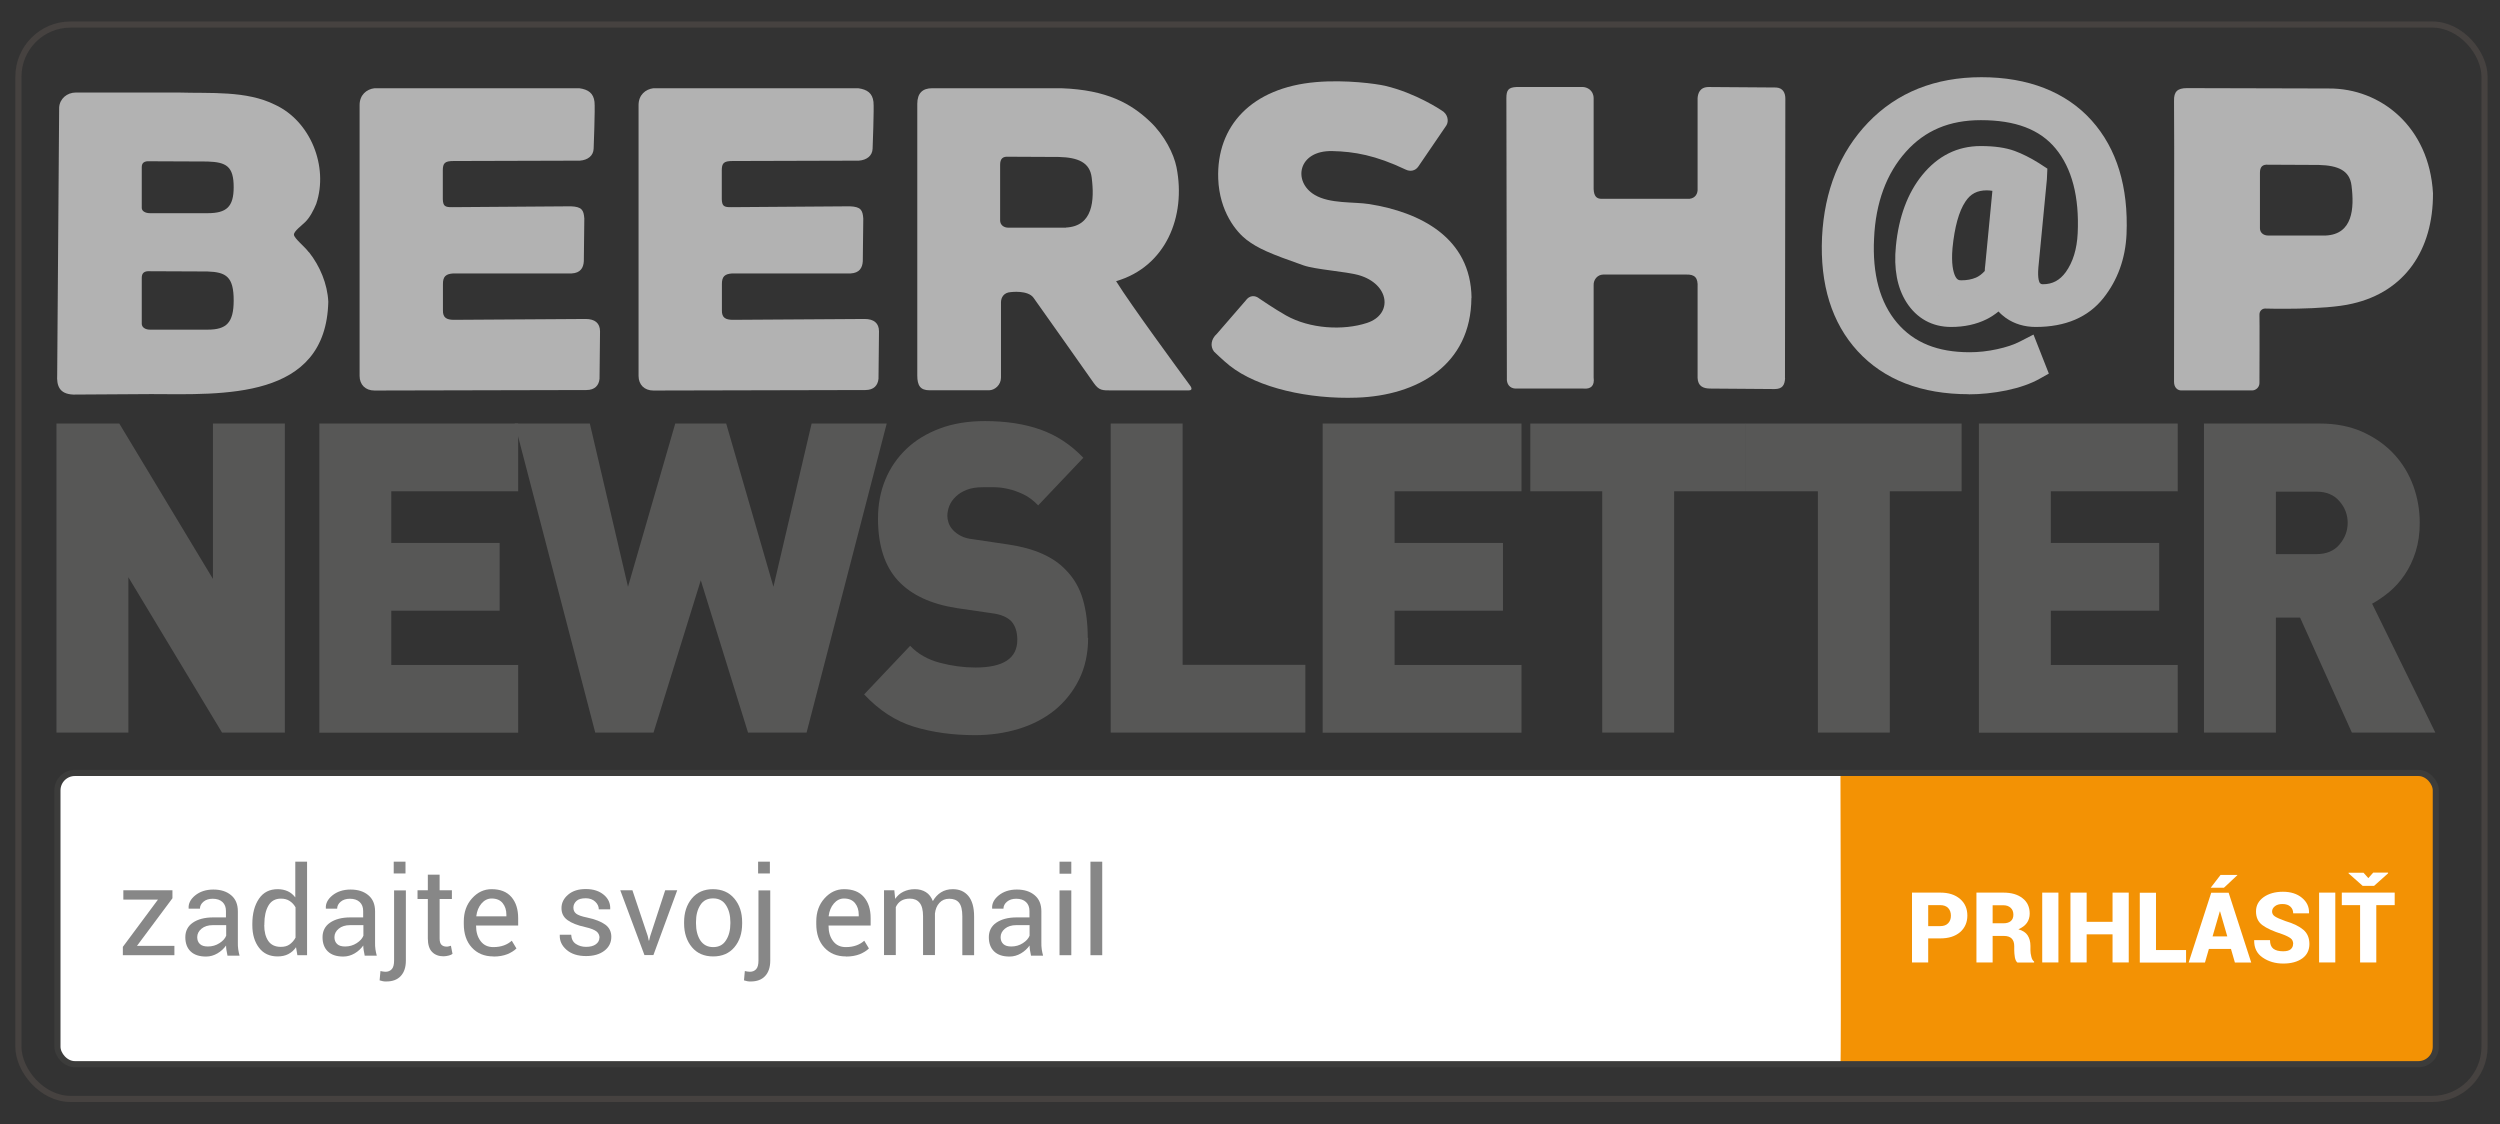 <?xml version="1.0" encoding="UTF-8"?>
<svg id="Vrstva_1" data-name="Vrstva 1" xmlns="http://www.w3.org/2000/svg" version="1.1" viewBox="0 0 203.7 91.59">
  <rect x="0" y="0" width="203.7" height="91.59" fill="#333333" stroke="none"/>
  <defs>
    <style>
      .cls-1 {
        fill: #f39204;
      }

      .cls-1, .cls-2, .cls-3, .cls-4, .cls-5 {
        stroke-width: 0px;
      }

      .cls-6 {
        stroke: #464240;
      }

      .cls-6, .cls-7 {
        fill: none;
        stroke-miterlimit: 10;
        stroke-width: .5px;
      }

      .cls-7 {
        stroke: #3c3c3b;
      }

      .cls-2 {
        fill: #878787;
      }

      .cls-3 {
        fill: #b2b2b2;
      }

      .cls-4 {
        fill: #575756;
      }

      .cls-5 {
        fill: #fff;
      }
    </style>
  </defs>
  <rect class="cls-6" x="1.5" y="2" width="200.94" height="87.54" rx="4.25" ry="4.25"/>
  <g>
    <path class="cls-4" d="M18.09,59.69l-7.63-12.66v12.66h-5.86v-25.18h5.12l7.63,12.66v-12.66h5.86v25.18h-5.12Z"/>
    <path class="cls-4" d="M26.02,59.69v-25.18h16.2v5.52h-10.34v4.21h8.83v5.52h-8.83v4.42h10.34v5.52h-16.2Z"/>
    <path class="cls-4" d="M65.74,59.69h-4.79l-3.85-12.41-3.85,12.41h-4.75l-6.56-25.18h6.12l3.11,13.3,3.85-13.3h4.15l3.85,13.3,3.11-13.3h6.12l-6.53,25.18Z"/>
    <path class="cls-4" d="M88.66,51.97c0,1.28-.25,2.41-.74,3.4-.49.99-1.16,1.82-1.99,2.5-.84.67-1.81,1.18-2.93,1.52-1.12.34-2.3.51-3.55.51-1.83,0-3.49-.23-4.99-.69-1.5-.46-2.84-1.34-4.05-2.63l3.75-3.96c.62.66,1.43,1.12,2.41,1.38.98.26,1.95.39,2.91.39,2.28,0,3.41-.75,3.41-2.26,0-.64-.16-1.13-.47-1.49-.33-.35-.86-.58-1.57-.67l-2.88-.42c-2.12-.33-3.71-1.07-4.79-2.23-1.09-1.18-1.64-2.87-1.64-5.06,0-1.16.2-2.22.6-3.18.4-.97.98-1.8,1.72-2.51.75-.71,1.66-1.26,2.73-1.66,1.07-.4,2.29-.6,3.65-.6,1.72,0,3.23.23,4.53.69,1.3.46,2.47,1.22,3.5,2.3l-3.68,3.88c-.38-.4-.78-.7-1.2-.9-.42-.2-.84-.35-1.24-.44-.4-.09-.78-.14-1.14-.14h-.94c-.51,0-.95.07-1.3.21-.36.14-.65.32-.89.55s-.41.47-.52.74c-.11.27-.17.55-.17.83,0,.17.03.36.1.57.07.21.19.41.37.6.16.17.36.32.62.46.26.14.6.24,1.02.28l2.88.43c2.1.31,3.66,1,4.68,2.09.65.66,1.1,1.45,1.37,2.37s.4,1.97.4,3.15Z"/>
    <path class="cls-4" d="M90.5,59.69v-25.18h5.86v19.66h10v5.52h-15.86Z"/>
    <path class="cls-4" d="M107.77,59.69v-25.18h16.2v5.52h-10.34v4.21h8.83v5.52h-8.83v4.42h10.34v5.52h-16.2Z"/>
    <path class="cls-4" d="M136.41,40.03v19.66h-5.86v-19.66h-5.86v-5.52h17.57v5.52h-5.86Z"/>
    <path class="cls-4" d="M153.98,40.03v19.66h-5.86v-19.66h-5.86v-5.52h17.57v5.52h-5.86Z"/>
    <path class="cls-4" d="M161.24,59.69v-25.18h16.2v5.52h-10.34v4.21h8.83v5.52h-8.83v4.42h10.34v5.52h-16.2Z"/>
    <path class="cls-4" d="M191.63,59.69l-4.22-9.37h-1.97v9.37h-5.86v-25.18h9.44c1.32,0,2.48.23,3.5.69,1.01.46,1.87,1.07,2.56,1.82.69.75,1.21,1.62,1.56,2.58.35.97.52,1.97.52,3.01,0,.85-.11,1.63-.33,2.33-.22.71-.52,1.33-.89,1.88s-.79,1.01-1.25,1.4c-.47.39-.94.71-1.41.97l5.15,10.5h-6.79ZM191.29,42.61c0-.66-.22-1.25-.67-1.77-.45-.52-1.07-.78-1.87-.78h-3.31v5.09h3.31c.8,0,1.43-.26,1.87-.78s.67-1.11.67-1.77Z"/>
  </g>
  <g id="Vrstva_2" data-name="Vrstva 2">
    <rect class="cls-5" x="4.68" y="62.98" width="148.89" height="23.73" rx="1.42" ry="1.42"/>
    <path class="cls-1" d="M197.34,86.71h-47.38c.07-.04,0-23.73,0-23.73h47.38c.54,0,.98.82.98,1.83v20.07c0,1.01-.44,1.83-.98,1.83Z"/>
    <rect class="cls-7" x="4.68" y="62.98" width="193.79" height="23.73" rx="1.42" ry="1.42"/>
  </g>
  <g>
    <path class="cls-5" d="M157.11,76.47v1.95h-1.32v-5.69h2.31c.67,0,1.21.17,1.61.52.4.34.59.8.59,1.35s-.2,1.01-.59,1.35c-.4.34-.93.51-1.61.51h-.98ZM157.11,75.46h.98c.29,0,.5-.08.65-.24.15-.16.22-.36.22-.61s-.07-.46-.22-.62c-.15-.16-.37-.24-.65-.24h-.98v1.71Z"/>
    <path class="cls-5" d="M162.36,76.24v2.18h-1.32v-5.69h2.19c.66,0,1.18.15,1.57.46.39.3.58.72.58,1.25,0,.29-.08.55-.23.76-.15.21-.38.38-.69.52.35.1.6.26.75.49s.23.52.23.86v.36c0,.15.02.32.07.51.04.19.12.33.23.41v.08h-1.36c-.1-.08-.17-.22-.21-.43-.03-.21-.05-.4-.05-.57v-.34c0-.27-.07-.48-.21-.62-.14-.14-.35-.21-.63-.21h-.91ZM162.36,75.23h.87c.27,0,.47-.06.61-.18s.21-.29.21-.52-.07-.42-.22-.56-.35-.21-.61-.21h-.86v1.48Z"/>
    <path class="cls-5" d="M167.72,78.42h-1.32v-5.69h1.32v5.69Z"/>
    <path class="cls-5" d="M173.45,78.42h-1.32v-2.29h-2.11v2.29h-1.32v-5.69h1.32v2.38h2.11v-2.38h1.32v5.69Z"/>
    <path class="cls-5" d="M175.67,77.41h2.45v1.02h-3.77v-5.69h1.32v4.67Z"/>
    <path class="cls-5" d="M181.77,77.32h-1.79l-.32,1.11h-1.33l1.84-5.69h1.42l1.84,5.69h-1.33l-.32-1.11ZM180.94,71.29h1.36v.02s-1.09,1.02-1.09,1.02h-1.08l.8-1.04ZM180.27,76.3h1.21l-.59-2.04h-.02l-.59,2.04Z"/>
    <path class="cls-5" d="M186.85,76.92c0-.2-.07-.36-.2-.46s-.37-.23-.71-.35c-.72-.23-1.25-.47-1.6-.73-.35-.26-.52-.63-.52-1.12s.21-.86.62-1.16c.41-.29.94-.44,1.57-.44s1.15.16,1.55.49.6.74.58,1.25v.02h-1.29c0-.23-.08-.41-.23-.55-.15-.14-.37-.21-.64-.21s-.47.06-.62.18c-.15.12-.23.26-.23.43s.08.3.23.4.44.23.86.38c.65.19,1.13.43,1.46.71.33.28.49.67.49,1.16s-.19.89-.58,1.17c-.39.28-.91.42-1.55.42s-1.2-.16-1.68-.49c-.47-.32-.7-.79-.69-1.4v-.02h1.29c0,.33.09.56.27.7.18.14.45.21.8.21.27,0,.48-.05.61-.16.13-.11.2-.25.2-.43Z"/>
    <path class="cls-5" d="M190.28,78.42h-1.32v-5.69h1.32v5.69Z"/>
    <path class="cls-5" d="M195.12,73.75h-1.5v4.67h-1.32v-4.67h-1.49v-1.02h4.31v1.02ZM192.97,71.55l.4-.45h1.21v.06l-1.14,1.02h-.93l-1.15-1.02v-.05h1.22l.4.45Z"/>
  </g>
  <g>
    <path class="cls-2" d="M11.16,77.07h3.05v.76h-4.2v-.68l2.86-3.85h-2.82v-.76h4v.65l-2.89,3.88Z"/>
    <path class="cls-2" d="M18.53,77.83c-.03-.16-.06-.3-.08-.42s-.03-.25-.03-.37c-.18.25-.41.47-.7.64s-.6.26-.93.26c-.55,0-.97-.14-1.26-.42s-.43-.67-.43-1.16.2-.9.61-1.18.96-.43,1.66-.43h1.04v-.52c0-.31-.09-.55-.28-.73s-.46-.27-.8-.27c-.31,0-.56.08-.75.24s-.29.35-.29.57h-.92v-.03c-.03-.38.15-.74.53-1.05s.88-.48,1.48-.48,1.08.15,1.45.46.55.74.55,1.32v2.54c0,.19,0,.37.03.55s.06.35.11.52h-.99ZM16.94,77.12c.35,0,.66-.09.94-.27.28-.18.46-.38.55-.61v-.86h-1.08c-.39,0-.7.1-.93.29-.23.19-.35.42-.35.69,0,.23.07.42.22.56s.36.2.65.2Z"/>
    <path class="cls-2" d="M20.56,75.29c0-.85.18-1.53.54-2.06s.87-.78,1.53-.78c.31,0,.58.06.82.17s.44.28.61.5v-2.91h.96v7.62h-.79l-.11-.65c-.17.25-.38.43-.63.56s-.54.19-.87.19c-.64,0-1.15-.23-1.51-.7s-.55-1.08-.55-1.84v-.1ZM21.53,75.39c0,.53.11.96.33,1.28s.56.48,1.02.48c.29,0,.53-.06.72-.2s.35-.31.48-.55v-2.47c-.12-.22-.28-.39-.48-.52s-.43-.19-.71-.19c-.46,0-.8.19-1.02.57s-.33.88-.33,1.48v.1Z"/>
    <path class="cls-2" d="M29.71,77.83c-.03-.16-.06-.3-.08-.42s-.03-.25-.03-.37c-.18.25-.41.47-.7.64s-.6.26-.93.26c-.55,0-.97-.14-1.26-.42s-.43-.67-.43-1.16.2-.9.61-1.18.96-.43,1.66-.43h1.04v-.52c0-.31-.09-.55-.28-.73s-.46-.27-.8-.27c-.31,0-.56.08-.75.24s-.29.35-.29.57h-.92v-.03c-.03-.38.15-.74.53-1.05s.88-.48,1.48-.48,1.08.15,1.45.46.55.74.55,1.32v2.54c0,.19,0,.37.03.55s.06.35.11.52h-.99ZM28.12,77.12c.35,0,.66-.09.94-.27.28-.18.46-.38.55-.61v-.86h-1.08c-.39,0-.7.1-.93.29-.23.19-.35.42-.35.69,0,.23.07.42.22.56s.36.2.65.2Z"/>
    <path class="cls-2" d="M33.07,72.55v5.72c0,.54-.14.96-.42,1.26s-.67.44-1.17.44c-.1,0-.19,0-.28-.02s-.17-.04-.27-.07l.07-.76s.11.03.2.04.15.02.21.02c.21,0,.38-.07.51-.21s.19-.38.19-.7v-5.72h.96ZM33.04,71.17h-.96v-.96h.96v.96Z"/>
    <path class="cls-2" d="M35.82,71.27v1.27h1v.71h-1v3.21c0,.25.05.42.15.52s.24.15.41.15c.06,0,.12,0,.18-.02s.13-.03.18-.05l.13.66c-.07.06-.18.11-.31.14s-.28.06-.42.06c-.39,0-.7-.12-.93-.35s-.35-.61-.35-1.11v-3.21h-.84v-.71h.84v-1.27h.96Z"/>
    <path class="cls-2" d="M40.2,77.93c-.74,0-1.32-.25-1.76-.73s-.65-1.13-.65-1.91v-.21c0-.75.22-1.38.67-1.88s.98-.75,1.59-.75c.71,0,1.25.21,1.62.64s.55,1,.55,1.72v.6h-3.43v.02c0,.51.12.92.37,1.25s.59.49,1.04.49c.33,0,.61-.05.86-.14s.46-.22.64-.38l.38.63c-.19.19-.44.34-.75.47-.31.12-.68.19-1.12.19ZM40.06,73.21c-.32,0-.6.14-.83.41-.23.27-.37.61-.42,1.02v.02h2.45v-.13c0-.38-.1-.69-.3-.94-.2-.25-.5-.38-.9-.38Z"/>
    <path class="cls-2" d="M48.85,76.42c0-.21-.08-.39-.24-.52s-.47-.26-.92-.36c-.64-.14-1.12-.33-1.45-.57s-.49-.56-.49-.98.18-.79.55-1.1.84-.45,1.43-.45c.62,0,1.1.16,1.47.47s.54.7.52,1.15v.03h-.93c0-.23-.1-.44-.29-.62s-.45-.28-.77-.28c-.34,0-.6.07-.76.22s-.25.33-.25.54.07.37.22.49.44.23.89.32c.67.14,1.16.34,1.49.58s.49.58.49.99c0,.47-.19.85-.57,1.14s-.88.43-1.49.43c-.67,0-1.2-.17-1.59-.51s-.57-.74-.55-1.2v-.03h.93c.02.34.14.59.38.75.24.16.52.24.83.24.34,0,.61-.07.8-.21s.29-.32.29-.54Z"/>
    <path class="cls-2" d="M52.78,76.27l.08.37h.03l.09-.37,1.22-3.73h.98l-1.94,5.28h-.73l-1.97-5.28h.99l1.25,3.73Z"/>
    <path class="cls-2" d="M55.74,75.14c0-.78.21-1.42.63-1.93s1-.76,1.72-.76,1.31.25,1.74.76.64,1.15.64,1.93v.11c0,.79-.21,1.43-.63,1.93s-1,.75-1.73.75-1.31-.25-1.73-.75-.64-1.15-.64-1.93v-.11ZM56.71,75.24c0,.56.12,1.02.35,1.38.24.36.59.55,1.05.55s.81-.18,1.04-.55c.24-.36.36-.83.36-1.38v-.11c0-.55-.12-1.01-.36-1.38-.24-.37-.59-.55-1.05-.55s-.81.18-1.04.55c-.24.37-.35.83-.35,1.38v.11Z"/>
    <path class="cls-2" d="M62.76,72.55v5.72c0,.54-.14.96-.42,1.26s-.67.44-1.17.44c-.1,0-.19,0-.28-.02s-.17-.04-.27-.07l.07-.76s.11.03.2.04.15.02.21.02c.21,0,.38-.07.51-.21s.19-.38.19-.7v-5.72h.96ZM62.73,71.17h-.96v-.96h.96v.96Z"/>
    <path class="cls-2" d="M68.92,77.93c-.74,0-1.32-.25-1.76-.73s-.65-1.13-.65-1.91v-.21c0-.75.22-1.38.67-1.88s.98-.75,1.59-.75c.71,0,1.25.21,1.62.64s.55,1,.55,1.72v.6h-3.43v.02c0,.51.12.92.37,1.25s.59.49,1.04.49c.33,0,.61-.05.86-.14s.46-.22.64-.38l.38.63c-.19.19-.44.34-.75.47-.31.12-.68.19-1.12.19ZM68.77,73.21c-.32,0-.6.14-.83.41-.23.27-.37.61-.42,1.02v.02h2.45v-.13c0-.38-.1-.69-.3-.94-.2-.25-.5-.38-.9-.38Z"/>
    <path class="cls-2" d="M72.87,72.55l.07.69c.17-.25.39-.45.66-.58s.57-.21.93-.21.65.08.91.24.44.41.57.73c.17-.3.39-.54.66-.71s.59-.26.96-.26c.54,0,.96.18,1.27.55s.47.93.47,1.67v3.16h-.96v-3.17c0-.52-.09-.89-.27-1.11s-.45-.32-.8-.32c-.33,0-.59.11-.8.34s-.32.52-.36.86v3.39h-.97v-3.17c0-.49-.09-.86-.28-1.09s-.45-.34-.79-.34c-.29,0-.53.06-.72.18s-.33.29-.43.51v3.91h-.96v-5.28h.86Z"/>
    <path class="cls-2" d="M84,77.83c-.03-.16-.06-.3-.08-.42s-.03-.25-.03-.37c-.18.25-.41.47-.7.64s-.6.26-.93.26c-.55,0-.97-.14-1.26-.42s-.43-.67-.43-1.16.2-.9.61-1.18.96-.43,1.66-.43h1.04v-.52c0-.31-.09-.55-.28-.73s-.46-.27-.8-.27c-.31,0-.56.08-.75.24s-.29.35-.29.57h-.92v-.03c-.03-.38.15-.74.53-1.05s.88-.48,1.48-.48,1.08.15,1.45.46.55.74.55,1.32v2.54c0,.19,0,.37.03.55s.06.35.11.52h-.99ZM82.4,77.12c.35,0,.66-.09.94-.27.28-.18.46-.38.55-.61v-.86h-1.08c-.39,0-.7.1-.93.29-.23.19-.35.42-.35.69,0,.23.07.42.22.56s.36.2.65.2Z"/>
    <path class="cls-2" d="M87.29,71.19h-.96v-.98h.96v.98ZM87.29,77.83h-.96v-5.28h.96v5.28Z"/>
    <path class="cls-2" d="M89.81,77.83h-.96v-7.62h.96v7.62Z"/>
  </g>
  <g>
    <path class="cls-3" d="M172.19,19.04c-.08,1.81-.64,3.37-1.68,4.67s-2.59,1.96-4.65,1.96c-.68,0-1.27-.17-1.76-.52-.49-.35-.85-.85-1.06-1.49-.47.68-1.04,1.18-1.71,1.52-.67.33-1.46.5-2.35.5-1.17,0-2.07-.51-2.72-1.53-.64-1.02-.88-2.36-.71-4.01.21-2.19.86-3.95,1.93-5.27,1.07-1.32,2.37-1.99,3.91-1.99.98,0,1.77.11,2.37.33.6.22,1.25.56,1.95,1.01l-.06.05h.08l-.71,7.42c-.08.93.02,1.57.3,1.92.28.35.67.52,1.14.52,1.15,0,2.07-.48,2.76-1.44.69-.96,1.07-2.18,1.15-3.65.15-3.23-.52-5.74-2.02-7.54s-3.81-2.7-6.94-2.7c-2.87,0-5.19.98-6.94,2.93s-2.7,4.49-2.84,7.62c-.17,3.17.53,5.69,2.1,7.53s3.82,2.77,6.75,2.77c.82,0,1.65-.09,2.5-.27.84-.18,1.56-.42,2.14-.72l.53,1.36c-.63.36-1.42.63-2.39.83-.97.2-1.91.3-2.84.3-3.55,0-6.29-1.05-8.23-3.16-1.94-2.11-2.82-4.99-2.65-8.64.18-3.58,1.34-6.48,3.49-8.72,2.15-2.24,4.96-3.36,8.43-3.36s6.25,1.06,8.14,3.17c1.89,2.11,2.76,4.98,2.6,8.61ZM158.02,20.13c-.1,1.2,0,2.11.3,2.74.3.63.8.94,1.49.94.6,0,1.14-.1,1.64-.31.49-.21.95-.58,1.36-1.11,0-.1-.01-.21,0-.32s.02-.24.04-.38l.66-6.82c-.24-.1-.5-.18-.76-.24-.27-.06-.54-.09-.83-.09-1.17,0-2.06.46-2.67,1.39s-1.02,2.33-1.2,4.2Z"/>
    <path class="cls-3" d="M160.41,32.12c-3.86,0-6.91-1.18-9.05-3.51-2.1-2.29-3.08-5.42-2.9-9.3.19-3.78,1.45-6.92,3.75-9.32,2.35-2.45,5.46-3.7,9.24-3.7s6.88,1.19,8.98,3.53c2.05,2.29,3,5.41,2.84,9.26h0c-.09,2-.73,3.75-1.88,5.2-1.24,1.57-3.1,2.36-5.52,2.36-.92,0-1.74-.25-2.43-.73-.22-.16-.42-.33-.6-.53-.31.25-.64.47-.99.64-.83.41-1.8.62-2.87.62-1.55,0-2.81-.7-3.65-2.02-.75-1.19-1.04-2.73-.85-4.59.23-2.35.95-4.29,2.13-5.75,1.28-1.58,2.88-2.38,4.78-2.38,1.12,0,2.03.13,2.77.4.62.23,1.28.56,1.97.99l.69.45-.04.88-.69,7.15c-.09,1,.1,1.26.1,1.26.08.1.14.13.27.13.78,0,1.37-.32,1.86-.99.58-.81.91-1.87.97-3.16.14-2.98-.47-5.3-1.8-6.91-1.29-1.56-3.28-2.31-6.09-2.31-2.56,0-4.55.84-6.1,2.57-1.59,1.77-2.47,4.15-2.6,7.05-.15,2.93.48,5.25,1.88,6.9,1.37,1.61,3.3,2.39,5.9,2.39.73,0,1.49-.08,2.25-.25.74-.16,1.37-.37,1.85-.62l1.11-.57,1.25,3.18-.73.41c-.72.41-1.64.73-2.72.96-1.04.21-2.08.32-3.08.32ZM158.13,15.7c-.83,1.15-1.34,2.66-1.52,4.51-.15,1.45.05,2.61.58,3.45.48.75,1.09,1.05,1.9,1.04-.77-.19-1.38-.68-1.75-1.44-.38-.78-.51-1.83-.39-3.2h0c.19-1.88.57-3.31,1.18-4.35ZM163.85,22.73l.12.37c-.08-.42-.09-.91-.04-1.5l.61-6.36h-.01l-.63,6.53c-.02.14-.03.23-.03.32,0,.07,0,.14,0,.2l.03.35-.06.08ZM159.09,20.21c-.11,1.29.06,1.94.21,2.27.16.33.31.36.51.36.44,0,.83-.07,1.19-.22.24-.1.49-.29.72-.54,0-.01,0-.03,0-.04,0-.14.02-.29.04-.46l.58-6.03c-.14-.02-.29-.04-.45-.04-.79,0-1.33.28-1.75.92-.53.79-.88,2.07-1.05,3.78Z"/>
  </g>
  <g>
    <path class="cls-3" d="M189.76,7.21l-11.56-.03c-.78,0-1.08.28-1.06,1.04.03.32,0,22.89,0,22.89,0,.48.3.7.57.7h5.81c.24,0,.57-.21.58-.59,0,0,.02-5.32,0-5.55-.02-.34.23-.53.46-.53,0,0,4.84.15,7.11-.4,4.27-.97,6.59-4.37,6.57-8.99-.3-5.43-4.28-8.57-8.49-8.54ZM189.51,19.19h-4.71c-.37,0-.66-.23-.66-.59v-4.52c0-.49.21-.69.66-.66l4.14.02c1.56.04,2.51.45,2.66,1.67.24,1.88.1,3.97-2.09,4.08Z"/>
    <path class="cls-3" d="M145.45,30.8c-.03.58-.22.9-.86.9l-5.23-.04c-.58,0-1.01-.19-1.04-.86v-7.39c.04-.76-.2-1.07-.96-1.04h-6.73c-.47.01-.81.42-.78.89v7.5c.09.67-.22.96-.84.9h-5.55c-.44-.03-.72-.35-.68-.88l-.04-22.79c0-.65.17-.87.82-.9h5.43c.32.02.84.24.86.9v7.42c.03.57.23.79.65.79h6.99c.5.03.8-.27.83-.69v-7.52c.03-.37.17-.9.91-.9l5.49.04c.55.03.75.44.75.9l-.03,22.78Z"/>
    <path class="cls-3" d="M119.89,24.27c-.03,5.5-4.43,7.96-9.33,8.13-3.87.14-8.07-.78-10.37-2.61-.54-.43-1.27-1.14-1.27-1.14-.33-.43-.25-1.02.23-1.45l2.34-2.7c.31-.44.75-.48,1.14-.16,0,0,1.23.84,2.15,1.36,1.95,1.1,4.67,1.25,6.61.61,2.13-.7,1.84-3.16-.67-3.89-1.05-.3-3.52-.45-4.52-.8-2.74-.96-3.71-1.38-4.64-2.09-.82-.63-2.2-2.28-2.3-4.97-.15-4.3,2.72-7.42,7.97-7.87,2.44-.21,4.91.14,5.62.3,2.52.59,4.6,2,4.6,2,.54.3.61.9.4,1.23l-2.3,3.37c-.24.33-.64.41-1.01.23-2.46-1.17-4.2-1.47-5.98-1.51-2.81-.07-3.25,2.5-1.44,3.57,1.24.74,3.19.55,4.45.75,4.14.66,8.27,2.73,8.33,7.64Z"/>
    <path class="cls-3" d="M96.95,31.39c-.96-1.31-4.83-6.58-6.01-8.48,4.06-1.18,5.72-5.29,4.92-9.29-.22-1.09-.97-2.59-2.15-3.71-1.53-1.45-3.49-2.59-7.23-2.72h-10.53c-.77,0-1.21.39-1.21,1.28v22.12c0,.84.26,1.21,1,1.21h4.84c.47,0,.98-.43.98-1.03v-6.15c.01-.39.23-.79.81-.82,0,0,1.38-.18,1.84.46.36.49,4.91,6.95,4.91,6.95.43.6.66.61,1.54.6h6.19c.18,0,.36-.07.11-.41ZM86.86,18.55h-4.71c-.37,0-.66-.23-.66-.59v-4.53c0-.49.21-.69.66-.66l4.14.02c1.56.04,2.51.45,2.66,1.67.24,1.88.1,3.97-2.09,4.08Z"/>
    <path class="cls-3" d="M71.58,30.86c-.05.54-.38.92-1.07.92l-17.27.04c-.74,0-1.21-.48-1.21-1.19V8.56c0-.82.56-1.29,1.21-1.37h16.69c.74.1,1.16.41,1.24,1.11.06.48-.07,3.81-.07,3.81-.02.58-.47.93-1.12.98l-10.31.03c-.7,0-.86.18-.86.77v2.33c.02.58.18.67.78.66l9.66-.07c.89.04,1.04.3,1.09,1l-.04,3.47c-.03.55-.28.96-.99,1h-9.65c-.59.04-.85.23-.84.89v2.08c-.03.69.36.79.84.81l10.79-.07c.75,0,1.17.34,1.17,1.01l-.04,3.84Z"/>
    <path class="cls-3" d="M48.85,30.86c-.05.54-.38.92-1.07.92l-17.27.04c-.74,0-1.21-.48-1.21-1.19V8.56c0-.82.56-1.29,1.21-1.37h16.69c.74.1,1.16.41,1.24,1.11.06.48-.07,3.81-.07,3.81-.02.58-.47.93-1.12.98l-10.31.03c-.7,0-.86.18-.86.77v2.33c.02.58.18.67.78.66l9.66-.07c.89.04,1.04.3,1.09,1l-.04,3.47c-.03.55-.28.96-.99,1h-9.65c-.59.04-.85.23-.84.89v2.08c-.03.69.36.79.84.81l10.79-.07c.75,0,1.17.34,1.17,1.01l-.04,3.84Z"/>
    <path class="cls-3" d="M25.16,20.55c-.34-.47-1.2-1.13-1.21-1.43-.01-.28.65-.76.91-1.02.38-.36.72-1.02.91-1.5,1.01-3.02-.46-6.73-3.37-8.07-2.33-1.16-5.28-.91-7.81-.99H6.17c-.71,0-1.31.51-1.35,1.22l-.16,21.77c-.05.9.17,1.57,1.31,1.62l6.34-.04c5.83.02,14.25.51,14.44-7.52-.07-1.46-.68-2.91-1.58-4.05ZM16.92,26.86h-4.71c-.37,0-.66-.19-.66-.48v-3.74c0-.4.21-.57.66-.54l4.69.02c1.54.05,2.14.44,2.14,2.36,0,1.82-.59,2.38-2.12,2.38ZM16.92,17.37h-4.71c-.37,0-.66-.17-.66-.43v-3.32c0-.36.21-.51.66-.48l4.69.02c1.54.05,2.14.39,2.14,2.09,0,1.61-.59,2.12-2.12,2.12Z"/>
  </g>
</svg>